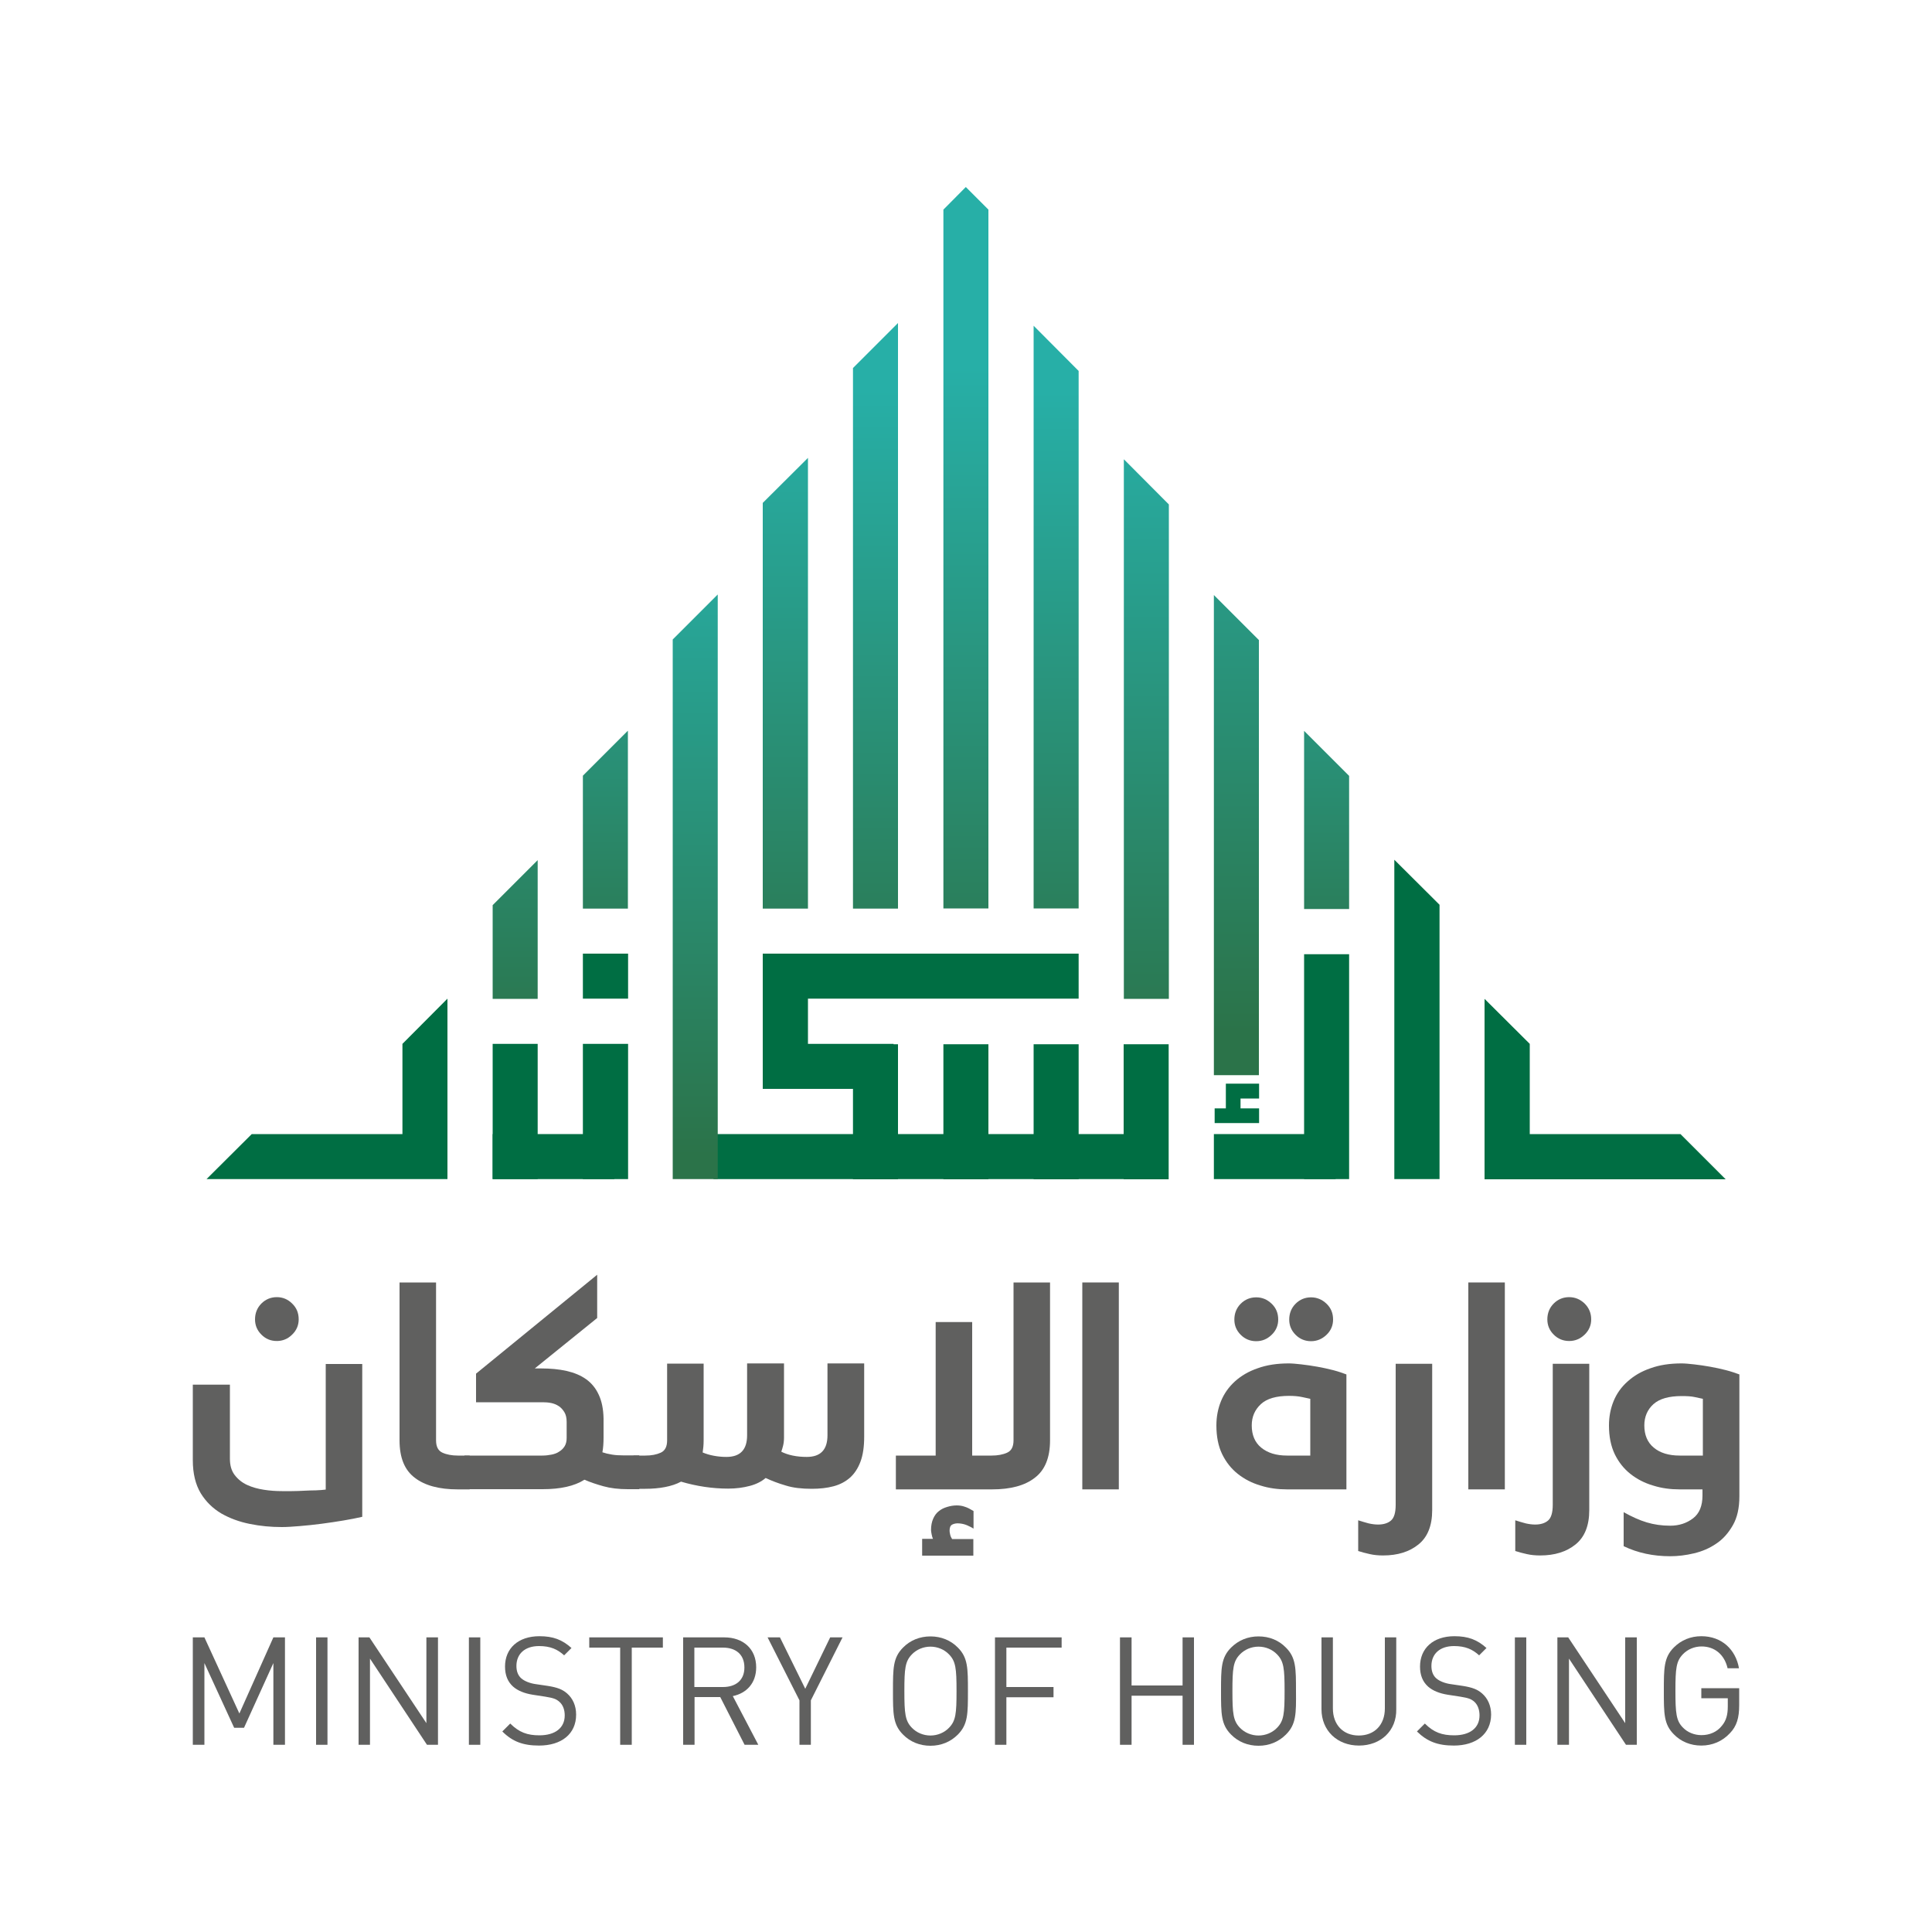 <?xml version="1.0" encoding="utf-8"?>
<!-- Generator: Adobe Illustrator 22.0.1, SVG Export Plug-In . SVG Version: 6.00 Build 0)  -->
<svg version="1.1" id="Layer_1" xmlns="http://www.w3.org/2000/svg" xmlns:xlink="http://www.w3.org/1999/xlink" x="0px" y="0px"
	 viewBox="0 0 1000 1000" style="enable-background:new 0 0 1000 1000;" xml:space="preserve">
<style type="text/css">
	.st0{fill:#60605F;}
	.st1{fill:#006E43;}
	.st2{clip-path:url(#SVGID_2_);fill:url(#SVGID_3_);}
	.st3{clip-path:url(#SVGID_5_);fill:url(#SVGID_6_);}
	.st4{clip-path:url(#SVGID_8_);fill:url(#SVGID_9_);}
	.st5{clip-path:url(#SVGID_11_);fill:url(#SVGID_12_);}
	.st6{clip-path:url(#SVGID_14_);fill:url(#SVGID_15_);}
	.st7{clip-path:url(#SVGID_17_);fill:url(#SVGID_18_);}
	.st8{clip-path:url(#SVGID_20_);fill:url(#SVGID_21_);}
	.st9{clip-path:url(#SVGID_23_);fill:url(#SVGID_24_);}
	.st10{clip-path:url(#SVGID_26_);fill:url(#SVGID_27_);}
	.st11{clip-path:url(#SVGID_29_);fill:url(#SVGID_30_);}
</style>
<g>
	<g>
		<g>
			<path class="st0" d="M187.5,785.1c-2.7,0.6-6,1.3-9.7,1.9c-3.7,0.6-7.5,1.2-11.4,1.7c-3.9,0.5-7.6,0.9-11.3,1.2
				c-3.6,0.3-6.7,0.5-9.2,0.5c-5.6,0-11.1-0.5-16.5-1.6c-5.5-1.1-10.4-2.9-14.8-5.4c-4.4-2.6-8-6.1-10.7-10.5
				c-2.7-4.5-4.1-10.2-4.1-17.1v-39.1h19.2v38.3c0,3.5,0.8,6.3,2.5,8.5c1.7,2.2,3.8,3.9,6.4,5.1c2.6,1.2,5.5,2,8.7,2.5
				c3.2,0.5,6.3,0.7,9.4,0.7h5.1c2,0,4.1-0.1,6.2-0.2c2.1-0.1,4.2-0.2,6.2-0.2c2-0.1,3.8-0.2,5.1-0.4v-65h18.9V785.1z M143.3,694.1
				c-3.2,0-5.8-1.1-8-3.3c-2.2-2.2-3.3-4.8-3.3-7.9c0-3.2,1.1-6,3.3-8.2c2.2-2.2,4.9-3.3,8-3.3c3,0,5.7,1.1,7.9,3.3
				c2.3,2.2,3.4,4.9,3.4,8.2c0,3-1.1,5.7-3.4,7.9C149,693,146.3,694.1,143.3,694.1"/>
			<path class="st0" d="M236.9,770.9c-9.6,0-17-2-22.2-6c-5.3-4-7.9-10.4-7.9-19.4v-81.7h18.9v81.7c0,3.3,1.1,5.4,3.3,6.4
				c2.2,1,4.9,1.5,8,1.5h6.1v17.5H236.9z"/>
			<path class="st0" d="M240.4,770.9v-17.5h40.3c1.7,0,3.3-0.2,4.8-0.5c1.5-0.3,2.9-0.8,4-1.6c1.2-0.7,2.1-1.7,2.8-2.8
				c0.7-1.2,1-2.6,1-4.3v-8.2c0-2.1-0.4-3.8-1.2-5.1c-0.8-1.3-1.8-2.4-2.9-3.1c-1.2-0.8-2.5-1.3-3.9-1.6c-1.5-0.3-2.9-0.4-4.4-0.4
				h-34.5v-14.8l62.7-51.2v22.4l-32.3,26.1h3.3c4.8,0,9.2,0.4,13.2,1.3c3.9,0.9,7.3,2.3,10.1,4.3c2.8,2,5,4.7,6.5,8
				c1.6,3.4,2.4,7.5,2.5,12.3v9.9c0,2.9-0.2,5.5-0.6,7.6c1.5,0.5,3.1,0.9,5,1.2c1.8,0.3,3.8,0.4,5.8,0.4h8.3v17.5H325
				c-4.8,0-9-0.5-12.6-1.5c-3.6-1-6.9-2.1-9.9-3.4c-5.2,3.3-12.4,4.9-21.6,4.9H240.4z"/>
			<path class="st0" d="M327.9,770.9v-17.5h6.1c3.2,0,5.8-0.5,8-1.5c2.2-1,3.3-3.1,3.3-6.4v-39.7h18.9v39.7c0,2.3-0.2,4.4-0.5,6.3
				c1.7,0.7,3.6,1.3,5.8,1.7c2.1,0.4,4.3,0.6,6.5,0.6c7.1,0,10.7-3.7,10.7-11.2v-37.2h19.1v38.4c0,1.7-0.2,3.1-0.5,4.3
				c-0.3,1.2-0.6,2.1-0.9,3c1.6,0.8,3.5,1.5,5.9,2c2.4,0.5,4.8,0.7,7.3,0.7c7.1,0,10.7-3.7,10.7-11.2v-37.2h19v37.9
				c0,5.1-0.6,9.4-1.9,12.9c-1.3,3.5-3.1,6.2-5.4,8.3c-2.4,2.1-5.2,3.6-8.6,4.5c-3.4,0.9-7.1,1.3-11.3,1.3c-5.1,0-9.6-0.5-13.4-1.7
				c-3.8-1.1-7.2-2.4-10.4-3.9c-2.1,1.8-4.8,3.2-8.2,4.1c-3.4,0.9-7.1,1.4-11.2,1.4c-8.1,0-16.2-1.2-24.4-3.6
				c-2.4,1.3-5.2,2.2-8.3,2.8c-3.1,0.6-6.5,0.9-10.2,0.9H327.9z"/>
			<path class="st0" d="M513.5,770.9h-49.8v-17.5h20.6v-69.1h18.9v69.1h10.1c3.1,0,5.8-0.5,8-1.5c2.2-1,3.3-3.1,3.3-6.4v-81.7h18.9
				v81.7c0,8.9-2.6,15.4-7.9,19.4C530.5,768.9,523.1,770.9,513.5,770.9 M477.5,796.5h5.4c-0.3-0.6-0.5-1.4-0.7-2.4
				c-0.2-1-0.3-1.7-0.3-2.2c0-2.3,0.4-4.2,1.1-5.8c0.7-1.6,1.7-3,2.9-3.9c1.2-1,2.6-1.7,4.3-2.2c1.6-0.5,3.3-0.8,5-0.8
				c1.4,0,2.9,0.2,4.2,0.7c1.4,0.4,2.8,1.2,4.5,2.2v9.1c-0.8-0.5-1.9-1.1-3.3-1.7c-1.4-0.6-2.8-0.9-4.2-1c-1.4-0.1-2.5,0.1-3.5,0.6
				c-1,0.5-1.4,1.6-1.4,3.2c0,0.5,0.1,1.1,0.3,2c0.2,0.9,0.6,1.7,1,2.3h11v8.6h-26.5V796.5z"/>
			<rect x="560.2" y="663.8" class="st0" width="18.9" height="107.1"/>
			<path class="st0" d="M697,770.9h-30.9c-4.7,0-9.3-0.6-13.7-2c-4.4-1.3-8.3-3.3-11.7-6c-3.4-2.7-6.1-6.1-8.1-10.2
				c-2-4.1-3-9.1-3-14.9c0-4.5,0.8-8.7,2.4-12.6c1.6-3.9,4-7.3,7.2-10.2c3.2-2.9,7.1-5.2,11.8-6.8c4.7-1.7,10-2.5,16.1-2.5
				c1.7,0,3.8,0.2,6.5,0.5c2.6,0.3,5.4,0.7,8.2,1.2c2.8,0.5,5.6,1.1,8.3,1.8c2.7,0.7,4.9,1.5,6.8,2.2V770.9z M650.2,694.2
				c-3.1,0-5.8-1.1-8-3.3c-2.2-2.2-3.3-4.8-3.3-7.9c0-3.2,1.1-6,3.3-8.2c2.2-2.2,4.9-3.3,8-3.3c3.1,0,5.7,1.1,8,3.3
				c2.3,2.2,3.4,4.9,3.4,8.2c0,3-1.1,5.7-3.4,7.9C655.9,693.1,653.3,694.2,650.2,694.2 M678.1,724c-0.9-0.2-2.3-0.5-4.2-0.9
				c-1.8-0.4-4.1-0.6-6.7-0.6c-6.6,0-11.5,1.4-14.6,4.3s-4.7,6.5-4.7,11c0,4.9,1.6,8.8,4.9,11.5c3.3,2.7,7.7,4.1,13.4,4.1h12V724z
				 M678.6,694.2c-3.1,0-5.8-1.1-8-3.3c-2.2-2.2-3.3-4.8-3.3-7.9c0-3.2,1.1-6,3.3-8.2c2.2-2.2,4.9-3.3,8-3.3c3,0,5.7,1.1,8,3.3
				c2.3,2.2,3.4,4.9,3.4,8.2c0,3-1.1,5.7-3.4,7.9C684.3,693.1,681.6,694.2,678.6,694.2"/>
			<path class="st0" d="M722.4,705.9h18.9v75.7c0,8.1-2.4,14-7.1,17.8c-4.7,3.8-10.8,5.7-18.3,5.7c-2.4,0-4.7-0.2-6.9-0.7
				c-2.2-0.5-4.2-1-6-1.6v-15.9c1.8,0.6,3.6,1.1,5.4,1.6c1.8,0.4,3.4,0.6,4.9,0.6c2.8,0,5.1-0.7,6.7-2.1c1.6-1.4,2.4-4.1,2.4-8.1
				V705.9z"/>
			<rect x="760" y="663.8" class="st0" width="18.9" height="107.1"/>
			<path class="st0" d="M803.7,705.9h18.9v75.7c0,8.1-2.4,14-7.1,17.8c-4.7,3.8-10.8,5.7-18.3,5.7c-2.4,0-4.7-0.2-6.9-0.7
				c-2.2-0.5-4.2-1-6-1.6v-15.9c1.8,0.6,3.6,1.1,5.4,1.6c1.8,0.4,3.4,0.6,4.9,0.6c2.8,0,5.1-0.7,6.7-2.1c1.6-1.4,2.4-4.1,2.4-8.1
				V705.9z M812.2,694.1c-3.1,0-5.8-1.1-8-3.3c-2.2-2.2-3.3-4.8-3.3-7.9c0-3.2,1.1-6,3.3-8.2c2.2-2.2,4.9-3.3,8-3.3
				c3,0,5.7,1.1,8,3.3c2.2,2.2,3.4,4.9,3.4,8.2c0,3-1.1,5.7-3.4,7.9C817.9,693,815.3,694.1,812.2,694.1"/>
			<path class="st0" d="M881.1,770.9h-11.8c-4.7,0-9.3-0.6-13.7-2c-4.4-1.3-8.3-3.3-11.7-6c-3.4-2.7-6.1-6.1-8.1-10.2
				c-2-4.2-3-9.1-3-14.9c0-4.5,0.8-8.7,2.4-12.6c1.6-3.9,4-7.3,7.3-10.2c3.2-2.9,7.1-5.2,11.8-6.8c4.7-1.7,10-2.5,16.1-2.5
				c1.7,0,3.8,0.2,6.5,0.5c2.6,0.3,5.4,0.7,8.2,1.2c2.8,0.5,5.6,1.1,8.3,1.8c2.7,0.7,5,1.5,6.9,2.2v63.1c0,6-1.1,11-3.4,15
				c-2.3,4-5.1,7.2-8.6,9.5c-3.5,2.4-7.3,4-11.5,5c-4.2,1-8.3,1.5-12.3,1.5c-8.8,0-16.8-1.7-24.1-5.2v-17.6c4.3,2.4,8.3,4.2,12,5.3
				c3.7,1.1,7.7,1.7,12.1,1.7c4.6,0,8.5-1.3,11.8-3.8c3.3-2.5,4.9-6.5,4.9-11.8V770.9z M881.3,724c-1-0.2-2.3-0.5-4.2-0.9
				c-1.8-0.4-4.1-0.5-6.7-0.5c-6.6,0-11.5,1.4-14.6,4.2c-3.1,2.8-4.7,6.5-4.7,11c0,4.9,1.6,8.8,4.9,11.5c3.2,2.7,7.7,4.1,13.4,4.1
				h12V724z"/>
			<polygon class="st0" points="141.5,903.1 141.5,860.8 126.3,894.3 121.2,894.3 105.8,860.8 105.8,903.1 99.8,903.1 99.8,847.5 
				105.8,847.5 123.9,886.9 141.5,847.5 147.5,847.5 147.5,903.1 			"/>
			<rect x="163.6" y="847.5" class="st0" width="5.9" height="55.6"/>
			<polygon class="st0" points="221,903.1 191.5,858.5 191.5,903.1 185.6,903.1 185.6,847.5 191.2,847.5 220.7,891.9 220.7,847.5 
				226.7,847.5 226.7,903.1 			"/>
			<rect x="242.7" y="847.5" class="st0" width="5.9" height="55.6"/>
			<path class="st0" d="M279,903.5c-8.3,0-13.8-2.1-19-7.3l4.1-4.1c4.6,4.6,8.9,6.1,15.1,6.1c8.1,0,13.1-3.8,13.1-10.3
				c0-2.9-0.9-5.4-2.7-7c-1.8-1.6-3.2-2-7.3-2.7l-6.5-1c-4.4-0.7-7.8-2.1-10.2-4.2c-2.8-2.5-4.2-5.9-4.2-10.4
				c0-9.4,6.8-15.7,17.8-15.7c7.1,0,11.8,1.8,16.6,6.1l-3.8,3.8c-3.4-3.1-7.1-4.8-13-4.8c-7.4,0-11.7,4.1-11.7,10.3
				c0,2.7,0.8,4.9,2.5,6.4c1.7,1.5,4.6,2.6,7.5,3l6.1,0.9c5.2,0.8,7.8,1.9,10.1,3.9c3,2.6,4.7,6.4,4.7,11
				C298.2,897.5,290.6,903.5,279,903.5"/>
			<polygon class="st0" points="327,852.8 327,903.1 321,903.1 321,852.8 305,852.8 305,847.5 343.1,847.5 343.1,852.8 			"/>
			<path class="st0" d="M385.4,903.1l-12.6-24.7h-13.3v24.7h-5.9v-55.6h21.3c9.7,0,16.5,5.9,16.5,15.5c0,8.1-4.9,13.4-12.1,14.9
				l13.2,25.2H385.4z M374.2,852.8h-14.8v20.4h14.8c6.5,0,11.1-3.4,11.1-10.1C385.3,856.2,380.7,852.8,374.2,852.8"/>
			<polygon class="st0" points="419.7,880.1 419.7,903.1 413.8,903.1 413.8,880.1 397.3,847.5 403.7,847.5 416.8,874.1 429.7,847.5 
				436.1,847.5 			"/>
			<path class="st0" d="M495.8,897.8c-3.8,3.8-8.7,5.8-14.2,5.8c-5.5,0-10.5-2-14.2-5.8c-5.2-5.2-5.2-10.7-5.2-22.5
				c0-11.8,0-17.3,5.2-22.5c3.7-3.8,8.7-5.8,14.2-5.8c5.5,0,10.5,2,14.2,5.8c5.2,5.2,5.2,10.7,5.2,22.5
				C501,887.1,501,892.5,495.8,897.8 M491.2,856.3c-2.4-2.5-5.9-4-9.6-4c-3.7,0-7.2,1.5-9.6,4c-3.5,3.6-3.9,7.3-3.9,19
				c0,11.6,0.4,15.4,3.9,19c2.4,2.5,5.9,4,9.6,4c3.7,0,7.2-1.5,9.6-4c3.5-3.6,3.9-7.3,3.9-19C495.1,863.6,494.7,859.9,491.2,856.3"
				/>
			<polygon class="st0" points="520.9,852.8 520.9,873.2 545.3,873.2 545.3,878.5 520.9,878.5 520.9,903.1 515,903.1 515,847.5 
				549.5,847.5 549.5,852.8 			"/>
			<polygon class="st0" points="612.1,903.1 612.1,877.7 585.7,877.7 585.7,903.1 579.7,903.1 579.7,847.5 585.7,847.5 585.7,872.4 
				612.1,872.4 612.1,847.5 618,847.5 618,903.1 			"/>
			<path class="st0" d="M665.6,897.8c-3.8,3.8-8.7,5.8-14.2,5.8c-5.5,0-10.5-2-14.2-5.8c-5.2-5.2-5.2-10.7-5.2-22.5
				c0-11.8,0-17.3,5.2-22.5c3.8-3.8,8.7-5.8,14.2-5.8c5.6,0,10.5,2,14.2,5.8c5.2,5.2,5.2,10.7,5.2,22.5
				C670.9,887.1,670.9,892.5,665.6,897.8 M661,856.3c-2.4-2.5-5.9-4-9.6-4c-3.7,0-7.2,1.5-9.6,4c-3.5,3.6-3.9,7.3-3.9,19
				c0,11.6,0.4,15.4,3.9,19c2.4,2.5,5.9,4,9.6,4c3.7,0,7.2-1.5,9.6-4c3.5-3.6,3.9-7.3,3.9-19C664.9,863.6,664.5,859.9,661,856.3"/>
			<path class="st0" d="M703.4,903.5c-11.2,0-19.4-7.7-19.4-18.8v-37.2h5.9v36.8c0,8.4,5.3,14,13.4,14c8.1,0,13.5-5.5,13.5-14v-36.8
				h5.9v37.2C722.9,895.8,714.7,903.5,703.4,903.5"/>
			<path class="st0" d="M752.5,903.5c-8.3,0-13.8-2.1-19.1-7.3l4.1-4.1c4.6,4.6,8.9,6.1,15.2,6.1c8.1,0,13.1-3.8,13.1-10.3
				c0-2.9-0.9-5.4-2.6-7c-1.8-1.6-3.2-2-7.3-2.7l-6.5-1c-4.4-0.7-7.8-2.1-10.2-4.2c-2.8-2.5-4.2-5.9-4.2-10.4
				c0-9.4,6.8-15.7,17.8-15.7c7.1,0,11.8,1.8,16.6,6.1l-3.8,3.8c-3.4-3.1-7.1-4.8-13-4.8c-7.4,0-11.7,4.1-11.7,10.3
				c0,2.7,0.8,4.9,2.5,6.4c1.7,1.5,4.6,2.6,7.5,3l6.1,0.9c5.2,0.8,7.8,1.9,10.1,3.9c3,2.6,4.7,6.4,4.7,11
				C771.7,897.5,764,903.5,752.5,903.5"/>
			<rect x="784.1" y="847.5" class="st0" width="5.9" height="55.6"/>
			<polygon class="st0" points="841.6,903.1 812.1,858.5 812.1,903.1 806.1,903.1 806.1,847.5 811.7,847.5 841.2,891.9 841.2,847.5 
				847.2,847.5 847.2,903.1 			"/>
			<path class="st0" d="M895.4,897.1c-3.9,4.2-9.1,6.4-14.8,6.4c-5.5,0-10.5-2-14.2-5.8c-5.2-5.2-5.2-10.7-5.2-22.5
				c0-11.8,0-17.3,5.2-22.5c3.8-3.8,8.7-5.8,14.2-5.8c10.6,0,17.8,6.9,19.5,16.6h-5.9c-1.6-7-6.6-11.3-13.5-11.3
				c-3.7,0-7.2,1.5-9.6,4c-3.5,3.6-3.9,7.3-3.9,19c0,11.6,0.4,15.5,3.9,19c2.4,2.5,5.9,3.9,9.6,3.9c4.1,0,8-1.6,10.5-4.8
				c2.3-2.7,3.1-5.8,3.1-10.1v-4.2h-13.7v-5.2h19.6v8.8C900.2,889.2,898.9,893.5,895.4,897.1"/>
			<rect x="255" y="587" class="st1" width="63" height="23.3"/>
			<rect x="369.3" y="587" class="st1" width="221.6" height="23.3"/>
			<rect x="409" y="540.3" class="st1" width="53.5" height="23.3"/>
			<rect x="409" y="493.6" class="st1" width="149.3" height="23.3"/>
			<rect x="535" y="540.5" class="st1" width="23.3" height="69.9"/>
			<rect x="488.3" y="540.5" class="st1" width="23.3" height="69.9"/>
			<rect x="394.8" y="493.6" class="st1" width="23.4" height="70"/>
			<rect x="441.5" y="540.5" class="st1" width="23.3" height="69.9"/>
			<rect x="301.7" y="540.3" class="st1" width="23.4" height="70"/>
			<rect x="255" y="540.3" class="st1" width="23.3" height="70"/>
			<rect x="301.7" y="493.6" class="st1" width="23.4" height="23.3"/>
		</g>
		<g>
			<defs>
				<polygon id="SVGID_1_" points="488.3,108.5 488.3,470.3 511.6,470.3 511.6,108.5 499.9,96.8 				"/>
			</defs>
			<clipPath id="SVGID_2_">
				<use xlink:href="#SVGID_1_"  style="overflow:visible;"/>
			</clipPath>
			
				<linearGradient id="SVGID_3_" gradientUnits="userSpaceOnUse" x1="84.286" y1="-91.748" x2="88.153" y2="-91.748" gradientTransform="matrix(0 90.708 90.708 0 8822.299 -7455.146)">
				<stop  offset="0" style="stop-color:#27AFA7"/>
				<stop  offset="1" style="stop-color:#2B7349"/>
			</linearGradient>
			<rect x="488.3" y="96.8" class="st2" width="23.3" height="373.4"/>
		</g>
		<g>
			<defs>
				<polygon id="SVGID_4_" points="535,470.3 558.3,470.3 558.3,192 535,168.6 				"/>
			</defs>
			<clipPath id="SVGID_5_">
				<use xlink:href="#SVGID_4_"  style="overflow:visible;"/>
			</clipPath>
			
				<linearGradient id="SVGID_6_" gradientUnits="userSpaceOnUse" x1="84.634" y1="-91.2" x2="88.501" y2="-91.2" gradientTransform="matrix(0 86.725 86.725 0 8455.947 -7137.276)">
				<stop  offset="0" style="stop-color:#27AFA7"/>
				<stop  offset="1" style="stop-color:#2B7349"/>
			</linearGradient>
			<rect x="535" y="168.6" class="st3" width="23.3" height="301.6"/>
		</g>
		<g>
			<defs>
				<polygon id="SVGID_7_" points="628.3,556.5 651.7,556.5 651.7,331.4 628.3,308 				"/>
			</defs>
			<clipPath id="SVGID_8_">
				<use xlink:href="#SVGID_7_"  style="overflow:visible;"/>
			</clipPath>
			
				<linearGradient id="SVGID_9_" gradientUnits="userSpaceOnUse" x1="82.778" y1="-91.779" x2="86.645" y2="-91.779" gradientTransform="matrix(0 123.81 123.81 0 12003.142 -10074.257)">
				<stop  offset="0" style="stop-color:#27AFA7"/>
				<stop  offset="0.751" style="stop-color:#2B7349"/>
				<stop  offset="1" style="stop-color:#2B7349"/>
			</linearGradient>
			<rect x="628.3" y="308" class="st4" width="23.3" height="248.5"/>
		</g>
		<g>
			<defs>
				<polygon id="SVGID_10_" points="675,470.6 698.4,470.6 698.4,401.7 675,378.3 				"/>
			</defs>
			<clipPath id="SVGID_11_">
				<use xlink:href="#SVGID_10_"  style="overflow:visible;"/>
			</clipPath>
			
				<linearGradient id="SVGID_12_" gradientUnits="userSpaceOnUse" x1="86.187" y1="-89.025" x2="90.054" y2="-89.025" gradientTransform="matrix(0 72.537 72.537 0 7144.256 -6004.978)">
				<stop  offset="0" style="stop-color:#27AFA7"/>
				<stop  offset="1" style="stop-color:#2B7349"/>
			</linearGradient>
			<rect x="675" y="378.3" class="st5" width="23.3" height="92.2"/>
		</g>
		<g>
			<defs>
				<polygon id="SVGID_13_" points="441.5,190.5 441.5,470.3 464.9,470.3 464.9,167.1 				"/>
			</defs>
			<clipPath id="SVGID_14_">
				<use xlink:href="#SVGID_13_"  style="overflow:visible;"/>
			</clipPath>
			
				<linearGradient id="SVGID_15_" gradientUnits="userSpaceOnUse" x1="84.594" y1="-92.014" x2="88.461" y2="-92.014" gradientTransform="matrix(0 87.163 87.163 0 8473.357 -7172.196)">
				<stop  offset="0" style="stop-color:#27AFA7"/>
				<stop  offset="1" style="stop-color:#2B7349"/>
			</linearGradient>
			<rect x="441.5" y="167.1" class="st6" width="23.3" height="303.2"/>
		</g>
		<g>
			<defs>
				<polygon id="SVGID_16_" points="394.8,260.3 394.8,470.3 418.2,470.3 418.2,237 				"/>
			</defs>
			<clipPath id="SVGID_17_">
				<use xlink:href="#SVGID_16_"  style="overflow:visible;"/>
			</clipPath>
			
				<linearGradient id="SVGID_18_" gradientUnits="userSpaceOnUse" x1="84.789" y1="-92.347" x2="88.656" y2="-92.347" gradientTransform="matrix(0 85.059 85.059 0 8261.399 -7004.297)">
				<stop  offset="0" style="stop-color:#27AFA7"/>
				<stop  offset="1" style="stop-color:#2B7349"/>
			</linearGradient>
			<rect x="394.8" y="237" class="st7" width="23.4" height="233.3"/>
		</g>
		<g>
			<defs>
				<polygon id="SVGID_19_" points="348.2,331 348.2,470.3 348.2,610.3 371.5,610.3 371.5,470.3 371.5,307.7 				"/>
			</defs>
			<clipPath id="SVGID_20_">
				<use xlink:href="#SVGID_19_"  style="overflow:visible;"/>
			</clipPath>
			
				<linearGradient id="SVGID_21_" gradientUnits="userSpaceOnUse" x1="85.05" y1="-92.821" x2="88.917" y2="-92.821" gradientTransform="matrix(0 87.677 87.677 0 8498.084 -7197.884)">
				<stop  offset="0" style="stop-color:#27AFA7"/>
				<stop  offset="1" style="stop-color:#2B7349"/>
			</linearGradient>
			<rect x="348.2" y="307.7" class="st8" width="23.3" height="302.7"/>
		</g>
		<g>
			<defs>
				<polygon id="SVGID_22_" points="301.7,401.5 301.7,470.3 325,470.3 325,378.2 				"/>
			</defs>
			<clipPath id="SVGID_23_">
				<use xlink:href="#SVGID_22_"  style="overflow:visible;"/>
			</clipPath>
			
				<linearGradient id="SVGID_24_" gradientUnits="userSpaceOnUse" x1="86.196" y1="-92.838" x2="90.063" y2="-92.838" gradientTransform="matrix(0 72.44 72.44 0 7038.568 -5997.384)">
				<stop  offset="0" style="stop-color:#27AFA7"/>
				<stop  offset="1" style="stop-color:#2B7349"/>
			</linearGradient>
			<rect x="301.7" y="378.2" class="st9" width="23.4" height="92.1"/>
		</g>
		<g>
			<defs>
				<polygon id="SVGID_25_" points="255,468.5 255,517 278.3,517 278.3,445.2 				"/>
			</defs>
			<clipPath id="SVGID_26_">
				<use xlink:href="#SVGID_25_"  style="overflow:visible;"/>
			</clipPath>
			
				<linearGradient id="SVGID_27_" gradientUnits="userSpaceOnUse" x1="85.612" y1="-93.448" x2="89.479" y2="-93.448" gradientTransform="matrix(0 78.616 78.616 0 7613.162 -6485.767)">
				<stop  offset="0" style="stop-color:#27AFA7"/>
				<stop  offset="1" style="stop-color:#2B7349"/>
			</linearGradient>
			<rect x="255" y="445.2" class="st10" width="23.3" height="71.8"/>
		</g>
		<g>
			<polygon class="st1" points="208.3,540.3 208.3,587 130.3,587 106.9,610.3 208.3,610.3 231.6,610.3 231.6,587 231.6,516.9 			"/>
			<polygon class="st1" points="745.1,468.3 721.7,445 721.7,493.3 721.7,505.3 721.7,610.3 745.1,610.3 745.1,505.3 			"/>
			<rect x="628.3" y="587" class="st1" width="63" height="23.3"/>
			<rect x="675" y="493.9" class="st1" width="23.3" height="116.4"/>
			<rect x="581.6" y="540.5" class="st1" width="23.3" height="69.9"/>
		</g>
		<g>
			<defs>
				<polygon id="SVGID_28_" points="581.7,517 605,517 605,261.1 581.7,237.7 				"/>
			</defs>
			<clipPath id="SVGID_29_">
				<use xlink:href="#SVGID_28_"  style="overflow:visible;"/>
			</clipPath>
			
				<linearGradient id="SVGID_30_" gradientUnits="userSpaceOnUse" x1="84.496" y1="-90.931" x2="88.363" y2="-90.931" gradientTransform="matrix(0 89.494 89.494 0 8731.037 -7354.864)">
				<stop  offset="0" style="stop-color:#27AFA7"/>
				<stop  offset="1" style="stop-color:#2B7349"/>
			</linearGradient>
			<rect x="581.7" y="237.8" class="st11" width="23.3" height="279.2"/>
		</g>
		<g>
			<polygon class="st1" points="791.8,540.3 791.8,587 869.8,587 893.2,610.4 791.8,610.4 768.4,610.4 768.4,587 768.4,517 			"/>
			<polygon class="st1" points="651.7,568.6 651.7,560.9 642.1,560.9 642.1,560.9 634.5,560.9 634.5,573.7 628.7,573.7 628.7,581.3 
				651.7,581.3 651.7,573.7 642.1,573.7 642.1,568.6 			"/>
		</g>
	</g>
</g>
</svg>
